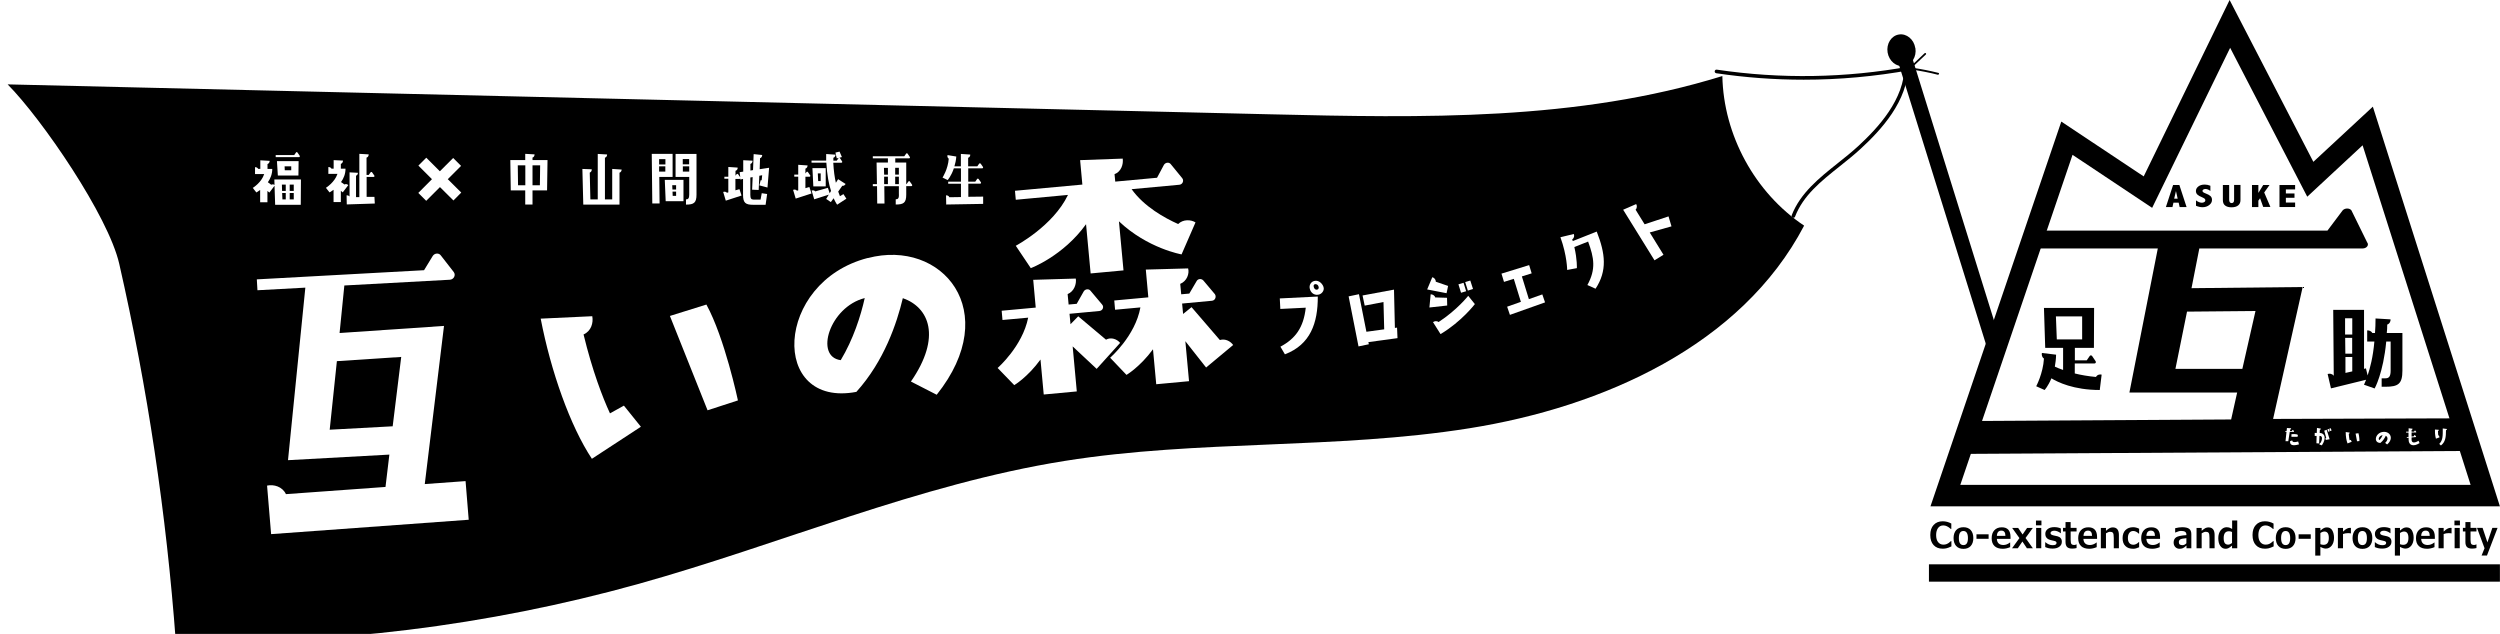 <?xml version="1.0" encoding="UTF-8"?>
<svg id="_レイヤー_2" data-name="レイヤー 2" xmlns="http://www.w3.org/2000/svg" xmlns:xlink="http://www.w3.org/1999/xlink" viewBox="0 0 278.21 70.55">
  <defs>
    <style>
      .cls-1 {
        fill: #fff;
      }

      .cls-2 {
        filter: url(#drop-shadow-1);
      }
    </style>
    <filter id="drop-shadow-1" x="0" y="7.62" width="199.92" height="62.94" filterUnits="userSpaceOnUse">
      <feOffset dx=".85" dy=".85"/>
      <feGaussianBlur result="blur" stdDeviation="2.83"/>
      <feFlood flood-color="#b7b6b6" flood-opacity=".75"/>
      <feComposite in2="blur" operator="in"/>
      <feComposite in="SourceGraphic"/>
    </filter>
  </defs>
  <g id="_レイヤー_2-2" data-name="レイヤー 2">
    <g>
      <g>
        <path d="M248.29,46.68l.67-3h-11.99l3.16-16.03h-14.61l.7-1.99h32.79l1.7-2.26c.25-.26.75-.26.96,0l1.75,3.56c.25.3-.04.69-.5.69h-18.17l-.87,4.42,12.37-.13-3.29,14.68,21.81-.07.12,3.63-55.89.33-.17-4.55c.79-.1.89.16,1.26.89l28.2-.17ZM249.54,41.04l1.46-6.43-7.62.07-1.29,6.37h7.45Z"/>
        <path d="M278.21,56.35h-63.38l14.56-42.82,9.17,6.1L248.12,0l9.32,18.01,6.62-6.14,14.14,44.48ZM218.16,53.96h56.78l-12.02-37.79-6.16,5.72-8.58-16.57-8.68,17.81-8.86-5.9-12.49,36.73Z"/>
        <path d="M226.59,43s.77-1.43.87-3.1c-.23-.14-.27-.42-.23-.62l1.58.19c-.01.5-.07.94-.14,1.33.23.11.54.24.92.37v-2.46h-1.99l-.14-4.44h5.58l-.02,4.44h-2.12v1.39h1.32l.33-.48c.06-.1.2-.1.27,0l.39.58c.07.11,0,.25-.13.25h-2.19v1.11c.68.17,1.48.31,2.36.39.13-.25.42-.32.63-.26l-.21,1.71c-2.91,0-4.7-.88-5.38-1.3-.37.89-.76,1.3-.76,1.3l-.94-.42ZM231.71,37.77v-2.56s-2.92,0-2.92,0l.1,2.56h2.82Z"/>
        <path d="M259.71,41.81l-.06-7.33h3.43v6.57l.21-.06.19.79c.26-.79.6-2.02.75-3.77h-.8v-1.24c.2-.02.45.07.58.29h.29c.04-.51.06-1.05.06-1.62l1.67.1c.02.21-.1.49-.37.58,0,.33-.01.64-.05.94h1.74v4.18c0,1.48-.46,1.8-1.89,1.8h-.42v-.94h.42c.4,0,.58-.21.58-.86v-3.23h-.49c-.33,3.52-1.29,5.22-1.29,5.22l-1.19-.42s.1-.18.24-.55l-3.91.96-.37-1.6c.21-.07.5-.04.67.19ZM260.97,35.42v1.81h.8v-1.81h-.8ZM261.77,37.6h-.79l.02,1.76h.76v-1.76ZM261.77,39.73h-.76v1.77s.76-.17.76-.17v-1.61Z"/>
        <path d="M241.82,20.59h.71l.8,2.45h-.77l-.11-.49h-.58l-.11.49h-.73l.8-2.45ZM242.15,21.26l-.2.85h.39l-.19-.85Z"/>
        <path d="M244.38,22.3c.23.18.46.26.66.26.11,0,.2-.03.27-.08.08-.05.11-.12.11-.2,0-.06-.03-.12-.08-.17-.06-.05-.16-.1-.31-.17-.21-.08-.38-.18-.49-.28-.11-.1-.17-.24-.17-.4,0-.2.09-.37.27-.51.18-.14.41-.21.71-.21.2,0,.41.04.63.13v.58c-.19-.15-.38-.22-.55-.22-.09,0-.16.02-.23.06-.06.04-.1.09-.1.15s.03.11.08.15c.05.04.15.09.28.14.23.08.4.18.52.28.12.11.18.25.18.43,0,.23-.1.42-.31.58s-.45.24-.74.24c-.23,0-.47-.05-.73-.16v-.61Z"/>
        <path d="M247.36,20.59h.71v1.62c0,.13.02.23.07.29.04.06.11.1.2.1.09,0,.16-.03.21-.09.05-.06.07-.15.07-.27v-1.66h.71v1.69c0,.26-.09.45-.26.59s-.42.21-.74.21-.54-.07-.71-.2c-.17-.13-.25-.33-.25-.6v-1.69Z"/>
        <path d="M250.61,20.59h.71v.88l.54-.88h.7l-.59.83.69,1.61h-.8l-.35-.97-.19.27v.71h-.71v-2.45Z"/>
        <path d="M253.67,20.59h1.74v.49h-1.03v.45h.96v.48h-.96v.53h1.03v.5h-1.74v-2.45Z"/>
        <rect x="214.66" y="62.8" width="63.54" height="1.93"/>
        <g>
          <path d="M217.15,60.81c-.23.11-.42.18-.56.21s-.27.04-.4.04c-.43,0-.76-.13-1.01-.4-.25-.27-.37-.64-.37-1.12s.12-.85.37-1.12.58-.41,1.01-.41c.33,0,.65.08.96.25v.6h-.06c-.29-.26-.56-.39-.82-.39s-.44.09-.59.28c-.14.19-.22.45-.22.79s.07.6.22.79c.15.18.34.28.59.28.13,0,.25-.02.38-.07s.27-.15.45-.32h.06v.59Z"/>
          <path d="M218.5,61.08c-.35,0-.62-.11-.81-.32-.19-.21-.29-.51-.29-.88s.1-.67.29-.89c.19-.21.46-.32.81-.32s.62.11.81.32c.19.21.29.51.29.89s-.1.67-.29.88-.46.32-.81.32ZM218.5,59.09c-.34,0-.51.26-.51.79s.17.78.51.78.5-.26.5-.78-.17-.79-.51-.79Z"/>
          <path d="M221.3,59.96h-1.35v-.5h1.35v.5Z"/>
          <path d="M223.74,59.97h-1.52c.02.45.27.68.73.68.24,0,.49-.09.73-.28h.02v.52c-.29.12-.56.18-.82.18-.4,0-.71-.1-.92-.3s-.32-.49-.32-.87.1-.68.3-.89c.2-.22.48-.33.83-.33.64,0,.97.36.97,1.08v.21ZM223.17,59.63c0-.39-.15-.58-.45-.58-.31,0-.48.19-.5.58h.95Z"/>
          <path d="M226.24,61.01h-.68l-.5-.75-.51.75h-.64l.82-1.13-.81-1.13h.67l.49.73.5-.73h.64l-.81,1.12.82,1.15Z"/>
          <path d="M227.18,58.46h-.61v-.53h.61v.53ZM227.16,61.01h-.57v-2.26h.57v2.26Z"/>
          <path d="M227.6,60.9v-.56h.02c.26.22.52.33.81.33s.43-.08.43-.25c0-.07-.02-.12-.07-.15-.04-.03-.12-.07-.24-.09-.08-.02-.19-.04-.34-.08s-.26-.08-.35-.15c-.08-.06-.15-.14-.19-.23s-.06-.19-.06-.31c0-.22.09-.4.27-.54.18-.14.43-.21.73-.21.27,0,.51.05.73.15v.53h-.01c-.25-.19-.49-.28-.72-.28-.12,0-.22.02-.3.07s-.12.11-.12.18c0,.08.03.14.08.17.05.04.13.07.25.1.15.03.3.06.45.1.15.04.27.11.35.21.09.1.13.23.13.4,0,.23-.09.41-.28.55-.18.14-.43.21-.75.21s-.58-.06-.82-.17Z"/>
          <path d="M231.09,60.99c-.15.04-.31.06-.49.06-.26,0-.44-.06-.56-.17-.12-.12-.18-.3-.18-.56v-1.18h-.28v-.4h.28v-.64h.57v.64h.66v.4h-.66v.93c0,.24.03.4.09.47s.16.11.29.11c.09,0,.17-.02.26-.07h.02v.41Z"/>
          <path d="M233.37,59.97h-1.52c.02.45.27.68.73.68.24,0,.49-.09.73-.28h.02v.52c-.29.12-.56.18-.82.18-.4,0-.71-.1-.92-.3s-.32-.49-.32-.87.1-.68.3-.89c.2-.22.48-.33.83-.33.64,0,.97.36.97,1.08v.21ZM232.81,59.63c0-.39-.15-.58-.45-.58-.31,0-.48.19-.5.58h.95Z"/>
          <path d="M235.8,61.01h-.57v-1.13c0-.32-.03-.51-.1-.59-.07-.08-.17-.11-.32-.11-.12,0-.27.06-.45.17v1.66h-.57v-2.26h.57v.32c.18-.15.32-.26.43-.31.11-.05.22-.07.33-.07.45,0,.68.28.68.84v1.49Z"/>
          <path d="M238.05,60.9c-.24.11-.46.17-.65.17-.38,0-.67-.1-.88-.31-.21-.2-.31-.5-.31-.88s.11-.68.32-.89c.21-.21.5-.32.85-.32.23,0,.46.06.67.17v.55h-.03c-.21-.2-.42-.3-.62-.3-.19,0-.34.07-.44.21-.11.14-.16.33-.16.57s.05.43.16.56c.11.13.26.19.45.19.21,0,.41-.1.61-.3h.03v.55Z"/>
          <path d="M240.38,59.97h-1.52c.02.45.27.68.73.68.24,0,.49-.09.73-.28h.02v.52c-.29.12-.56.18-.82.18-.4,0-.71-.1-.92-.3s-.32-.49-.32-.87.1-.68.3-.89c.2-.22.48-.33.83-.33.64,0,.97.36.97,1.08v.21ZM239.81,59.63c0-.39-.15-.58-.45-.58-.31,0-.48.19-.5.58h.95Z"/>
          <path d="M243.88,61.01h-.56v-.3c-.17.16-.32.26-.42.3-.11.04-.22.06-.35.06-.19,0-.34-.06-.47-.19-.12-.13-.19-.29-.19-.5,0-.26.09-.45.27-.58s.57-.21,1.15-.25v-.06c0-.14-.05-.25-.14-.31-.09-.06-.25-.1-.46-.1-.15,0-.35.06-.63.18h-.02v-.48c.29-.07.55-.11.78-.11.36,0,.62.06.78.18.16.12.24.32.24.59v1.56ZM243.31,60.46v-.57c-.37.03-.61.08-.7.15-.09.07-.14.16-.14.28,0,.13.03.22.1.27.07.05.17.08.31.08s.29-.07.43-.21Z"/>
          <path d="M246.45,61.01h-.57v-1.13c0-.32-.03-.51-.1-.59-.07-.08-.17-.11-.32-.11-.12,0-.27.06-.45.17v1.66h-.57v-2.26h.57v.32c.18-.15.32-.26.43-.31.11-.05.22-.07.33-.07.45,0,.68.28.68.84v1.49Z"/>
          <path d="M248.96,61.01h-.57v-.3c-.19.16-.32.26-.42.3s-.19.06-.3.06c-.25,0-.44-.11-.59-.32-.15-.21-.22-.5-.22-.86s.09-.65.27-.88c.18-.22.4-.34.66-.34.09,0,.18.01.26.03.08.02.19.08.35.16v-.94h.57v3.08ZM248.39,60.43v-1.23c-.12-.06-.24-.08-.34-.08-.4,0-.59.25-.59.76,0,.26.04.44.12.56.08.11.21.17.38.17.13,0,.27-.06.43-.18Z"/>
          <path d="M253.01,60.81c-.23.11-.42.18-.56.21s-.27.04-.4.04c-.43,0-.76-.13-1.01-.4-.25-.27-.37-.64-.37-1.12s.12-.85.37-1.12.58-.41,1.01-.41c.33,0,.65.08.96.25v.6h-.06c-.29-.26-.56-.39-.82-.39s-.44.09-.59.28c-.14.19-.22.45-.22.79s.07.6.22.79c.15.18.34.28.59.28.13,0,.25-.02.38-.07s.27-.15.45-.32h.06v.59Z"/>
          <path d="M254.36,61.08c-.35,0-.62-.11-.81-.32-.19-.21-.29-.51-.29-.88s.1-.67.29-.89c.19-.21.46-.32.81-.32s.62.11.81.32c.19.21.29.51.29.89s-.1.67-.29.88-.46.32-.81.32ZM254.36,59.09c-.34,0-.51.26-.51.79s.17.78.51.78.5-.26.5-.78-.17-.79-.51-.79Z"/>
          <path d="M257.15,59.96h-1.35v-.5h1.35v.5Z"/>
          <path d="M258.22,60.85v.98h-.57v-3.08h.57v.3c.17-.15.3-.25.4-.29.1-.05.21-.07.33-.07.25,0,.45.1.58.31s.21.49.21.85-.09.65-.26.87c-.18.22-.39.33-.66.33-.18,0-.38-.07-.61-.2ZM258.22,59.31v1.25c.1.04.22.07.35.07.39,0,.59-.25.59-.76,0-.48-.16-.72-.49-.72-.13,0-.28.05-.44.16Z"/>
          <path d="M261.63,59.36h-.02c-.08-.02-.18-.03-.31-.03-.2,0-.39.03-.56.1v1.58h-.57v-2.26h.57v.41c.17-.17.32-.28.43-.33.11-.06.22-.09.33-.09.03,0,.07,0,.12,0v.62Z"/>
          <path d="M262.9,61.08c-.35,0-.62-.11-.81-.32-.19-.21-.29-.51-.29-.88s.1-.67.29-.89c.19-.21.46-.32.81-.32s.62.11.81.32c.19.21.29.51.29.89s-.1.67-.29.88-.46.32-.81.32ZM262.9,59.09c-.34,0-.51.26-.51.79s.17.78.51.78.5-.26.5-.78-.17-.79-.51-.79Z"/>
          <path d="M264.28,60.9v-.56h.02c.26.22.52.33.81.33s.43-.08.43-.25c0-.07-.02-.12-.07-.15-.04-.03-.12-.07-.24-.09-.08-.02-.19-.04-.34-.08s-.26-.08-.35-.15c-.08-.06-.15-.14-.19-.23s-.06-.19-.06-.31c0-.22.09-.4.27-.54.18-.14.43-.21.73-.21.27,0,.51.05.73.15v.53h-.01c-.25-.19-.49-.28-.72-.28-.12,0-.22.02-.3.07s-.12.11-.12.18c0,.08.03.14.08.17.05.04.13.07.25.1.15.03.3.06.45.1.15.04.27.11.35.21.09.1.13.23.13.4,0,.23-.09.41-.28.55-.18.14-.43.21-.75.21s-.58-.06-.82-.17Z"/>
          <path d="M267.08,60.85v.98h-.57v-3.08h.57v.3c.17-.15.3-.25.4-.29.1-.05.21-.07.33-.07.25,0,.45.1.58.31s.21.49.21.85-.09.65-.26.87c-.18.22-.39.33-.66.33-.18,0-.38-.07-.61-.2ZM267.08,59.31v1.25c.1.04.22.07.35.07.39,0,.59-.25.59-.76,0-.48-.16-.72-.49-.72-.13,0-.28.05-.44.16Z"/>
          <path d="M270.96,59.97h-1.52c.02.45.27.68.73.68.24,0,.49-.09.73-.28h.02v.52c-.29.12-.56.18-.82.18-.4,0-.71-.1-.92-.3s-.32-.49-.32-.87.1-.68.3-.89c.2-.22.48-.33.83-.33.64,0,.97.36.97,1.08v.21ZM270.39,59.63c0-.39-.15-.58-.45-.58-.31,0-.48.19-.5.58h.95Z"/>
          <path d="M272.83,59.36h-.02c-.08-.02-.18-.03-.31-.03-.2,0-.39.03-.56.1v1.58h-.57v-2.26h.57v.41c.17-.17.32-.28.43-.33.11-.06.22-.09.33-.09.03,0,.07,0,.12,0v.62Z"/>
          <path d="M273.75,58.46h-.61v-.53h.61v.53ZM273.73,61.01h-.57v-2.26h.57v2.26Z"/>
          <path d="M275.59,60.99c-.15.04-.31.06-.49.06-.26,0-.44-.06-.56-.17-.12-.12-.18-.3-.18-.56v-1.18h-.28v-.4h.28v-.64h.57v.64h.66v.4h-.66v.93c0,.24.03.4.09.47s.16.11.29.11c.09,0,.17-.02.26-.07h.02v.41Z"/>
          <path d="M277.94,58.74l-1.18,3.08h-.6l.33-.81-.84-2.27h.62l.54,1.62.55-1.62h.59Z"/>
        </g>
      </g>
      <g>
        <path class="cls-2" d="M0,8.54c3.84,3.88,11.21,14.65,12.42,19.97,3.15,13.81,5.25,27.86,6.29,41.98,17.3.45,34.68-1.69,51.35-6.32,15.92-4.43,31.27-11.13,47.6-13.73,14.87-2.37,30.14-1.26,45.01-3.63,14.87-2.37,30.26-9.21,37.25-22.55-5.47-3.65-8.97-10.07-9.1-16.65-16.15,5.02-33.4,4.66-50.3,4.26C93.68,10.77,46.84,9.65,0,8.54"/>
        <path d="M200.72,8.87c-3.25,0-6.49-.24-9.73-.72-.11-.02-.19-.12-.17-.23.02-.11.11-.19.23-.17,7.13,1.06,14.35.94,21.44-.35.11-.02.22.05.24.16.02.11-.05.22-.16.24-3.92.71-7.89,1.07-11.85,1.07Z"/>
        <path d="M199.58,24.23s-.05,0-.07-.01c-.11-.04-.16-.16-.12-.27.97-2.48,3.07-4.15,5.1-5.77.77-.61,1.57-1.25,2.3-1.92,2.21-2.04,5.15-5.19,5.16-8.95,0-.11.09-.2.2-.2h0c.11,0,.2.09.2.21-.01,3.92-3.03,7.16-5.3,9.25-.74.68-1.54,1.32-2.32,1.94-2.08,1.66-4.05,3.22-4.97,5.6-.03.08-.11.13-.19.13Z"/>
        <path d="M212.29,7.94s-.05-.01-.07-.03c-.04-.04-.04-.11,0-.14l1.96-1.85s.11-.04.14,0,.04.11,0,.14l-1.96,1.85s-.04.03-.07.03Z"/>
        <path d="M215.68,8.32s-.02,0-.02,0c-.94-.24-1.91-.43-2.87-.57-.06,0-.1-.06-.09-.12s.06-.1.12-.09c.97.14,1.94.33,2.89.57.06.01.09.07.07.12-.01.05-.05.08-.1.08Z"/>
        <g>
          <rect x="216.01" y="4.52" width="1.64" height="35.24" transform="translate(3.22 65.45) rotate(-17.29)"/>
          <path d="M213.15,5.34c.16.97-.4,1.87-1.26,2-.85.14-1.67-.54-1.83-1.5-.16-.97.41-1.87,1.26-2,.85-.14,1.67.54,1.82,1.5"/>
        </g>
      </g>
      <g>
        <path class="cls-1" d="M254.45,48.06h-.13v-.09h.14l.04-.34.47.03c0,.06-.03.13-.11.15l-.02.16h.2l.08-.12s.05-.02.07,0l.1.15s0,.06-.04.06h-.44l-.16,1.04h-.31s.11-1.04.11-1.04ZM255.75,49.13l.09.32c-.74.22-1.04.06-.99-.36l.24-.08c.01.23.27.23.66.12ZM255.68,48.61h-.68v-.29s.6-.07.72.09l-.04.2Z"/>
        <path class="cls-1" d="M258.14,48.18c.52,0,.82.51.25,1.38l-.28-.09.07-.19h.08c.2-.43.2-.77-.1-.77h-.04l-.04.84-.3-.02.02-.82h-.21v-.33h.23l.02-.56.44.08c0,.06-.04.12-.12.14l-.02.34ZM258.93,47.82l-.28.11.22.8-.08.03.03.2.43-.08-.33-1.06ZM259,47.79l.1.26.16-.06-.1-.26-.16.06ZM259.31,47.97l.16-.06-.1-.26-.16.06.1.26Z"/>
        <path class="cls-1" d="M261.24,49.34c-.13-.31-.2-.8-.2-1.26l.44.06c0,.06-.03.12-.1.14.02.32.06.56.09.71l.13-.04.11.21-.47.19ZM262.46,48.22c.1.31.11.86.11.86l-.27.03-.16-.86.33-.04Z"/>
        <path class="cls-1" d="M265.25,48.06c.73-.05,1.18.74.4,1.4l-.22-.17c.37-.36.3-.66.07-.8-.1.22-.29.56-.6.8-.84,0-.57-1.17.34-1.23ZM265.15,48.43c-.34.02-.58.46-.34.54.15-.17.27-.38.34-.54Z"/>
        <path class="cls-1" d="M267.77,48.04h.27v-.38s.44.05.44.05c0,.06-.03.13-.11.15v.18h.27l.08-.12s.05-.02.07,0l.1.15s0,.06-.03.06h-.49v.45l.24-.02.07-.13s.05-.03.07,0l.12.14s0,.07-.03.07l-.47.04v.25c0,.41.38.37.77.12l.12.26c-.68.44-1.22.26-1.22-.38v-.22s-.2.02-.2.02v-.09s.19-.02.19-.02v-.48h-.27v-.09Z"/>
        <path class="cls-1" d="M271.31,47.99c0,.2.02.37.03.48l.07-.02.07.22-.4.15s-.13-.38-.11-1.02l.43.03c0,.06-.03.13-.1.15ZM271.64,49.58l-.19-.18c.42-.42.39-.94.39-1.72l.47.06c0,.06-.04.12-.11.14,0,.76-.06,1.31-.57,1.7Z"/>
      </g>
      <g>
        <g>
          <path class="cls-1" d="M28.53,21.42l-.4-.51s.97-.59,1.27-1.54h-1.02v-.76c.12-.02.28.04.35.18h.24v-.95l1.04.06c0,.13-.07.3-.24.36v.54h.53c0,.59-.22,1.09-.49,1.48l.37.28c.13-.07.28-.05.37.02l-.02-.61h2.96l-.02,2.82h-2.85l-.07-2.12-.57.76-.22-.18v1.26h-.81v-1.37c-.26.19-.44.29-.44.29ZM33.27,17.49h-2.59v-.23h2.06l.2-.29c.04-.06.12-.06.16,0l.25.36c.05.07,0,.16-.08.16ZM33.23,17.93l-.02,1.6h-2.29l-.1-1.6h2.4ZM31.37,20.54l.02.71h.41v-.71h-.43ZM31.8,22.19v-.71h-.4l.03.71h.37ZM32.41,18.95v-.44h-.74l.02.44h.72ZM32.69,20.54h-.45v.71h.45v-.71ZM32.69,22.19v-.71h-.45v.71h.45Z"/>
          <path class="cls-1" d="M37.56,19.35h-1.02v-.76c.12-.01.28.04.35.18h.24v-.95l1.04.05c0,.14-.07.31-.24.37v.53h.52c0,.6-.21,1.09-.5,1.49l.38.27c.15-.09.33-.03.43.07l-.62.81-.21-.18v1.26h-.81v-1.37c-.26.2-.45.29-.45.29l-.4-.51s.97-.6,1.28-1.54ZM38.9,21.87v-2.69l.93.05c0,.13-.06.28-.21.32v2.39h.37v-4.82l1.04.06c0,.14-.06.32-.24.36v1.93h.24l.21-.29c.04-.06.13-.06.17,0l.25.36c.04.07,0,.15-.09.15h-.77v2.22h.87s.04.74.04.74l-3.12.1-.02-1.01c.1-.01.24.02.32.12Z"/>
          <path class="cls-1" d="M51.34,21.42l-.88.89-1.5-1.49-1.53,1.53-.88-.88,1.52-1.53-1.51-1.51.88-.88,1.51,1.51,1.48-1.48.88.88-1.48,1.48,1.5,1.49Z"/>
          <path class="cls-1" d="M59.26,17.54v.27h1.67l-.05,3.38h-1.62v1.57h-.81v-1.57h-1.61l-.05-3.38h1.66v-.69l1.04.06c0,.14-.07.32-.24.36ZM58.46,18.4h-.84l.03,2.22h.81v-2.22ZM59.26,18.4v2.22h.82l.03-2.22h-.84Z"/>
          <path class="cls-1" d="M68.14,18.8l1.04.07c0,.12-.07.3-.24.35v3.55h-4.03l-.1-3.97,1.04.04c.02.13-.05.31-.22.37l.07,2.98h.82v-5.06l1.04.06c.01.14-.07.32-.24.36v4.64h.81v-3.39Z"/>
          <path class="cls-1" d="M74.85,17.13v2.56h-1.48l.03,2.95h-.81l-.06-5.52h2.32ZM73.35,17.71v.59h.7v-.59h-.7ZM74.04,18.51h-.69v.59h.69v-.59ZM73.98,20.02h2.08v2.37h-1.98l-.1-2.37ZM74.81,20.61l.02.48h.41v-.48h-.43ZM75.24,21.32h-.4l.02.48h.38v-.48ZM76.7,21.66v-1.97h-1.52v-2.56h2.33v4.53c0,.91-.29,1.11-1.17,1.11v-.58c.25,0,.36-.13.36-.53ZM75.98,18.29h.71v-.59h-.71v.59ZM76.7,19.1v-.59h-.71v.59h.71Z"/>
          <path class="cls-1" d="M81.05,21.4v-1.51h-.44v-.22h.44v-1.09l1.04.07c.02.14-.06.31-.24.36v.54l.12-.16c.04-.06.12-.06.17,0l.24.34-.07-.57.4-.06v-1.27l1.04.05c0,.14-.07.31-.24.37v.73l.29-.05.07-1.78.95.1c0,.14-.07.31-.24.36l-.04,1.22,1.05-.16-.18,2.2-.9-.24.14-.57h.11s.06-.56.06-.56l-.32.06-.07,1.58-.73-.03.06-1.4-.26.04v1.93c0,.4.1.53.35.53h.79l.13-.71.6.09-.17,1.2h-1.36c-.87,0-1.15-.2-1.15-1.11v-1.77l-.3.07v-.11s-.06.04-.1.04h-.45v1.27l.45-.13.23.71-1.75.57-.29-.97c.12-.05.31-.04.42.09l.15-.04Z"/>
          <path class="cls-1" d="M88.83,21.17v-1.51h-.44v-.23h.44v-1.09l1.04.07c0,.13-.06.3-.24.36v.54l.12-.16c.04-.06.12-.06.16,0l.25.36c.05.07,0,.16-.08.16h-.45v1.27l.44-.13.24.72-1.76.57-.29-.97c.13-.06.31-.05.43.09l.15-.04ZM93.86,21.6l.33.51-1.03.67s-.17-.23-.39-.72l-.31.43-.52-.35.29-.48-1.62.52-.29-.97c.12-.05.31-.04.41.09l1.4-.4.2.61.15-.26c-.24-.75-.45-1.78-.52-3.15h-1.65v-.23h1.63c0-.24,0-.48,0-.73l1.04.07c0,.12-.07.3-.24.35,0,.11,0,.22,0,.32h.38l.21-.31-.21.06-.15-.65.46-.11.26.61-.29.07s.05.01.07.04l.24.37c.05.07,0,.15-.08.15h-.9c.05.9.15,1.64.29,2.23l.25-.4.83.53c-.05.12-.21.24-.37.21l-.45.64c.07.21.13.37.19.51l.36-.21ZM90.51,20.74l-.1-2.03h1.48v2.03h-1.39ZM91.01,19.3l.04.85h.28v-.85h-.32Z"/>
          <path class="cls-1" d="M100.03,21.67v-.95h-1.62l.02,1.93h-.81l-.02-1.93h-.47v-.23h.46l-.04-2.4h1.26v-.47h-1.68v-.23h3.5l.21-.29c.04-.06.12-.06.16,0l.25.37c.04.06,0,.15-.08.15h-1.54v.47h1.22v2.4h.03l.21-.29c.04-.06.13-.06.16,0l.25.36c.04.07,0,.15-.08.15h-.57v.95c0,.91-.29,1.1-1.17,1.1v-.58c.26,0,.36-.12.36-.52ZM98.81,18.68h-.44l.02.76h.42v-.76ZM98.81,19.66h-.42v.83h.42v-.83ZM99.62,19.43h.41v-.76h-.41v.76ZM100.03,20.49v-.83h-.41v.83h.41Z"/>
          <path class="cls-1" d="M106.42,17.43c-.03.4-.11.76-.21,1.08h.72v-1.38l1.04.07c.02.14-.06.31-.23.36v.95h1.02l.2-.29c.04-.06.13-.06.18,0l.25.36c.04.07,0,.15-.08.15h-1.56v1.49h.78l.2-.29c.04-.07.13-.07.18,0l.25.35c.04.07,0,.16-.08.16h-1.32v1.46l1.65-.02v.81s-4.11.07-4.11.07l-.02-1.02c.13-.01.3.04.37.21l1.29-.02v-1.48h-1.42v-.23h1.42v-1.49h-.79c-.29.87-.69,1.31-.69,1.31l-.57-.28s.61-.94.69-2.1c-.14-.09-.18-.27-.13-.4l.97.16Z"/>
        </g>
        <g>
          <path class="cls-1" d="M42.9,54.19l.43-3.6-11.28.62,1.93-19.2-5.33.29-.07-1.21,18.61-1.02.97-1.59c.22-.33.69-.35.9-.05l1.44,1.85c.25.34,0,.82-.43.85l-11.75.64-.53,5.29,11.62-.79-2.14,17.6,4.54-.33.35,4.3-21.99,1.6-.45-5.4c.74-.16,1.7.1,2.1.95l11.07-.8ZM43.7,47.43l.95-7.71-7.16.47-.8,7.63,7.01-.38Z"/>
          <path class="cls-1" d="M65.87,51.06c-2.42-3.65-4.57-9.74-5.7-15.6l5.74-.27c.14.73-.12,1.66-.97,2.03.98,4.04,2.11,6.98,2.94,8.78l1.55-.86,1.89,2.35-5.46,3.57ZM78.61,33.89c2.04,3.72,3.51,10.67,3.51,10.67l-3.38,1.1-4.19-10.5,4.07-1.27Z"/>
          <path class="cls-1" d="M96.57,28.72c8.25-2.18,15.1,5.9,7.67,15.21l-2.87-1.47c3.44-4.97,2.02-8.26-.9-9.28-.66,2.78-2.08,7.01-5.17,10.43-9.64,1.83-9.15-12.2,1.26-14.9ZM96.23,33.17c-3.91.99-5.62,6.53-2.67,6.91,1.39-2.31,2.23-4.92,2.67-6.91Z"/>
          <path class="cls-1" d="M116.15,43.9l-.36-3.89c-1.43,1.97-2.92,2.85-2.92,2.85l-1.85-1.91s2.76-2.4,3.4-5.6l-2.86.26-.09-1.03,3.79-.35-.28-3.09,4.74-.14c.09.59-.17,1.42-.91,1.73l.11,1.16.9-.08.78-1.38c.17-.28.57-.32.76-.07l1.28,1.52c.26.28.06.7-.3.73l-3.32.31.11,1.16.86-.88,3.09,2.6c.57-.32,1.24-.05,1.57.36l-2.61,2.89-2.67-2.5.46,5.01-3.65.34ZM125.02,30.09l-3.65.34-.51-5.48c-2.55,3.55-6.15,4.89-6.15,4.89l-1.67-2.49s4.15-2.19,5.81-5.66l-5.81.54-.09-1,7.5-.69-.25-2.72,4.74-.17c.09.63-.17,1.46-.91,1.73l.08.83,4.65-.43.77-1.44c.18-.28.57-.32.76-.07l1.25,1.53c.26.28.07.73-.3.76l-5.31.49c1.39,1.95,3.68,3.21,5.18,3.88.55-.55,1.43-.5,1.93-.18l-1.55,3.56s-3.78-.66-6.97-3.68l.51,5.48ZM137.21,38.41l-2.99,2.49-2.31-2.93.41,4.45-3.65.34-.36-3.89c-1.46,1.98-2.95,2.85-2.95,2.85l-1.82-1.91s2.79-2.4,3.37-5.6l-2.82.26-.09-1.03,3.79-.35-.28-3.09,4.71-.13c.16.59-.14,1.42-.88,1.72l.11,1.16.9-.08.81-1.38c.14-.28.54-.32.76-.07l1.28,1.52c.19.28.03.7-.33.73l-3.32.31.11,1.16.94-.76,3.15,3.66c.62-.19,1.22.16,1.49.57Z"/>
        </g>
        <g>
          <path class="cls-1" d="M142.99,39.43l-.5-.85c1.67-.89,2.58-2.13,2.82-4.34l-2.83.14-.06-1.17,4.23-.21c.01,2.94-.81,5.34-3.66,6.43ZM147.31,32.05c.04.33-.24.71-.65.75-.44.06-.82-.24-.91-.71-.07-.35.12-.72.49-.82.56-.16,1.03.4,1.07.79ZM146.72,31.85c-.06-.17-.23-.24-.36-.23-.13.02-.23.13-.15.35.06.21.23.3.37.26.13-.03.23-.16.14-.38Z"/>
          <path class="cls-1" d="M150.09,32.98l1.14-.24.83,4.18,1.98-.27-.08-3.04-2.09.4-.24-1.13,3.5-.65.1,4.26.24-.03.05,1.17-3.24.44.05.24-1.15.24-1.1-5.57Z"/>
          <path class="cls-1" d="M158.82,32.21l.57-1.36c.2.05.39.23.39.5l1.37.47-.17.81-2.16-.42ZM159.07,34.22l.14-1.47c.21,0,.44.12.51.35l1.31.04.02.86-1.98.22ZM164.13,33.84s-1.47,1.94-3.82,3.34l-.84-1.33c.16-.12.42-.17.62-.01,2.07-1.35,3.3-2.92,3.3-2.92l.73.91ZM162.3,31.64l.57-.17.29.94-.57.17-.29-.94ZM163.92,32.16l-.57.18-.3-.95.57-.17.3.93Z"/>
          <path class="cls-1" d="M171.63,32.75l.31.9-3.91,1.39-.31-.91,1.53-.54-.79-2.56-1.09.34-.28-.92,3.08-.95.28.92-1.09.34.78,2.53,1.5-.53Z"/>
          <path class="cls-1" d="M176.74,26.88l-1.54.61c.33,1.42.28,2.35.28,2.35l-1.08.2s0-1.56-.75-3.64l1.49-.36c.07.19.05.45-.18.6.03.07.05.12.06.19l2.67-1.06c.96,2.45,1.19,4.35-.13,6.36l-.91-.41c.97-1.76.75-3.02.08-4.84Z"/>
          <path class="cls-1" d="M182.01,23.33l1.01,1.63,2.66-.88.33,1.11-2.42.68,1.53,2.48-1,.62-3.49-5.63,1.45-.63c.1.16.12.44-.07.63Z"/>
        </g>
      </g>
    </g>
  </g>
</svg>